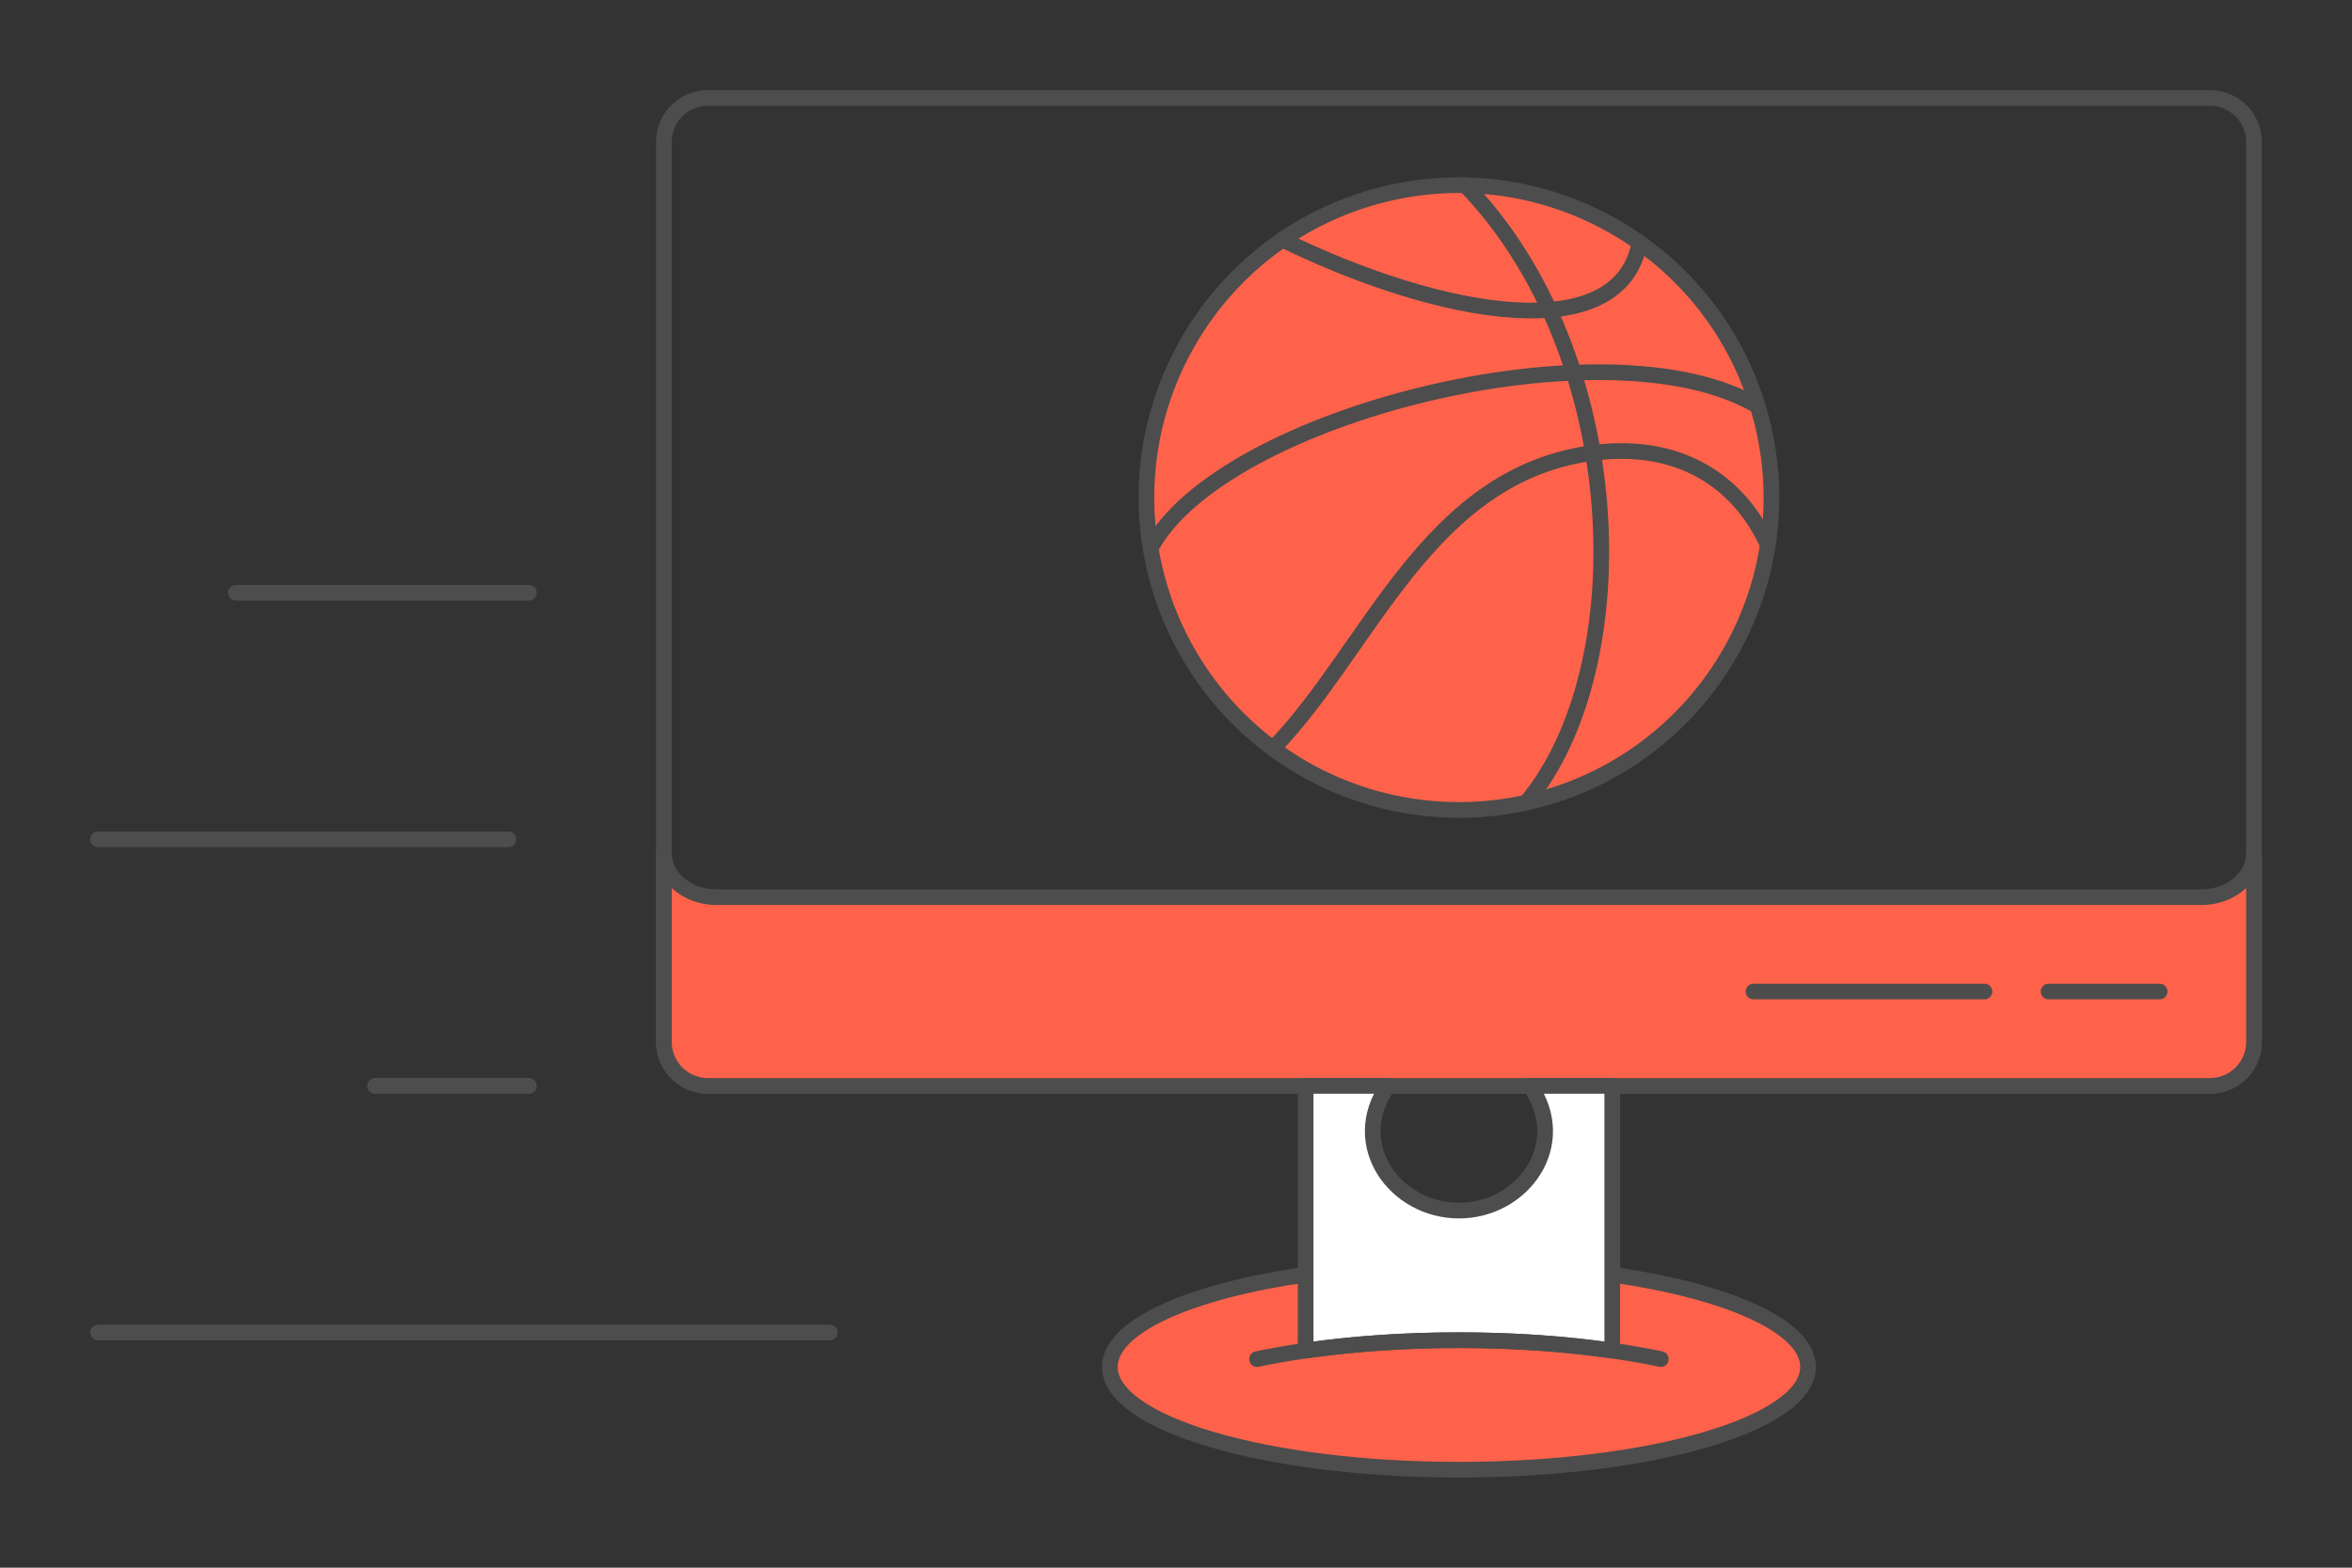 <?xml version="1.0" encoding="UTF-8"?>
<svg xmlns="http://www.w3.org/2000/svg" width="300" height="200" viewBox="0 0 146.333 97.555" shape-rendering="geometricPrecision" image-rendering="optimizeQuality" fill-rule="evenodd" stroke="#4d4d4d" stroke-miterlimit="2.613" xmlns:v="https://vecta.io/nano"><rect x="0" y="0" width="146.333" height="97.555" fill="#333333" stroke="none"/><path d="M81.232 79.316h19.077c7.213 1.04 12.181 3.222 12.181 5.747 0 3.532-9.723 6.395-21.72 6.395s-21.72-2.863-21.72-6.395c0-2.525 4.968-4.707 12.182-5.747z" stroke-width=".975" fill="#ff624a"/><g stroke-width=".976" stroke-linejoin="round"><path d="M137.507 67.573H44.034a2.74 2.74 0 0 1-2.729-2.729V8.826a2.74 2.74 0 0 1 2.729-2.729h93.473a2.74 2.74 0 0 1 2.729 2.729v56.018a2.74 2.74 0 0 1-2.729 2.729z" fill="none"/><path d="M137.507 67.573H44.034a2.74 2.74 0 0 1-2.729-2.729V53.101c0 1.502 1.477 2.729 3.283 2.729h92.365c1.806 0 3.283-1.227 3.283-2.729v11.743a2.74 2.74 0 0 1-2.729 2.729z" fill="#ff624a"/><path d="M100.308 84.046h.001V67.573h-5.114c2.538 3.642-.451 7.76-4.425 7.76s-6.963-4.118-4.425-7.76h-5.113v16.473h0c2.88-.415 6.116-.648 9.538-.648s6.659.233 9.538.648z" fill="#fff"/><g fill="none" stroke-linecap="round"><path d="M103.33 84.575c-3.546-.741-7.88-1.177-12.56-1.177s-9.014.435-12.56 1.177m49.245-22.873h6.911m-25.272 0h14.374M6.097 82.916h45.529"/><path d="M23.335 67.573h9.572M6.097 52.23h25.537M14.677 36.887h18.23"/></g><path d="M85.739 12.188C75.37 14.967 69.216 25.625 71.995 35.995a19.44 19.44 0 0 0 23.806 13.744c10.37-2.778 16.523-13.437 13.745-23.806S96.109 9.41 85.739 12.188z" fill="#ff624a"/><g fill="none" stroke-linecap="round"><path d="M91.162 11.525c10.196,10.551 10.825,30.008 3.794,38.421"/><path d="M109.356 25.27c-9.268-5.501-33.365.57-37.768 8.844m30.418-19.013c-1.23 6.622-12.402 4.602-22.211-.187m30.193 18.999c-1.855-4.074-5.629-6.418-10.878-5.728-10.313 1.356-13.887 12.221-19.913 18.397"/></g></g></svg>